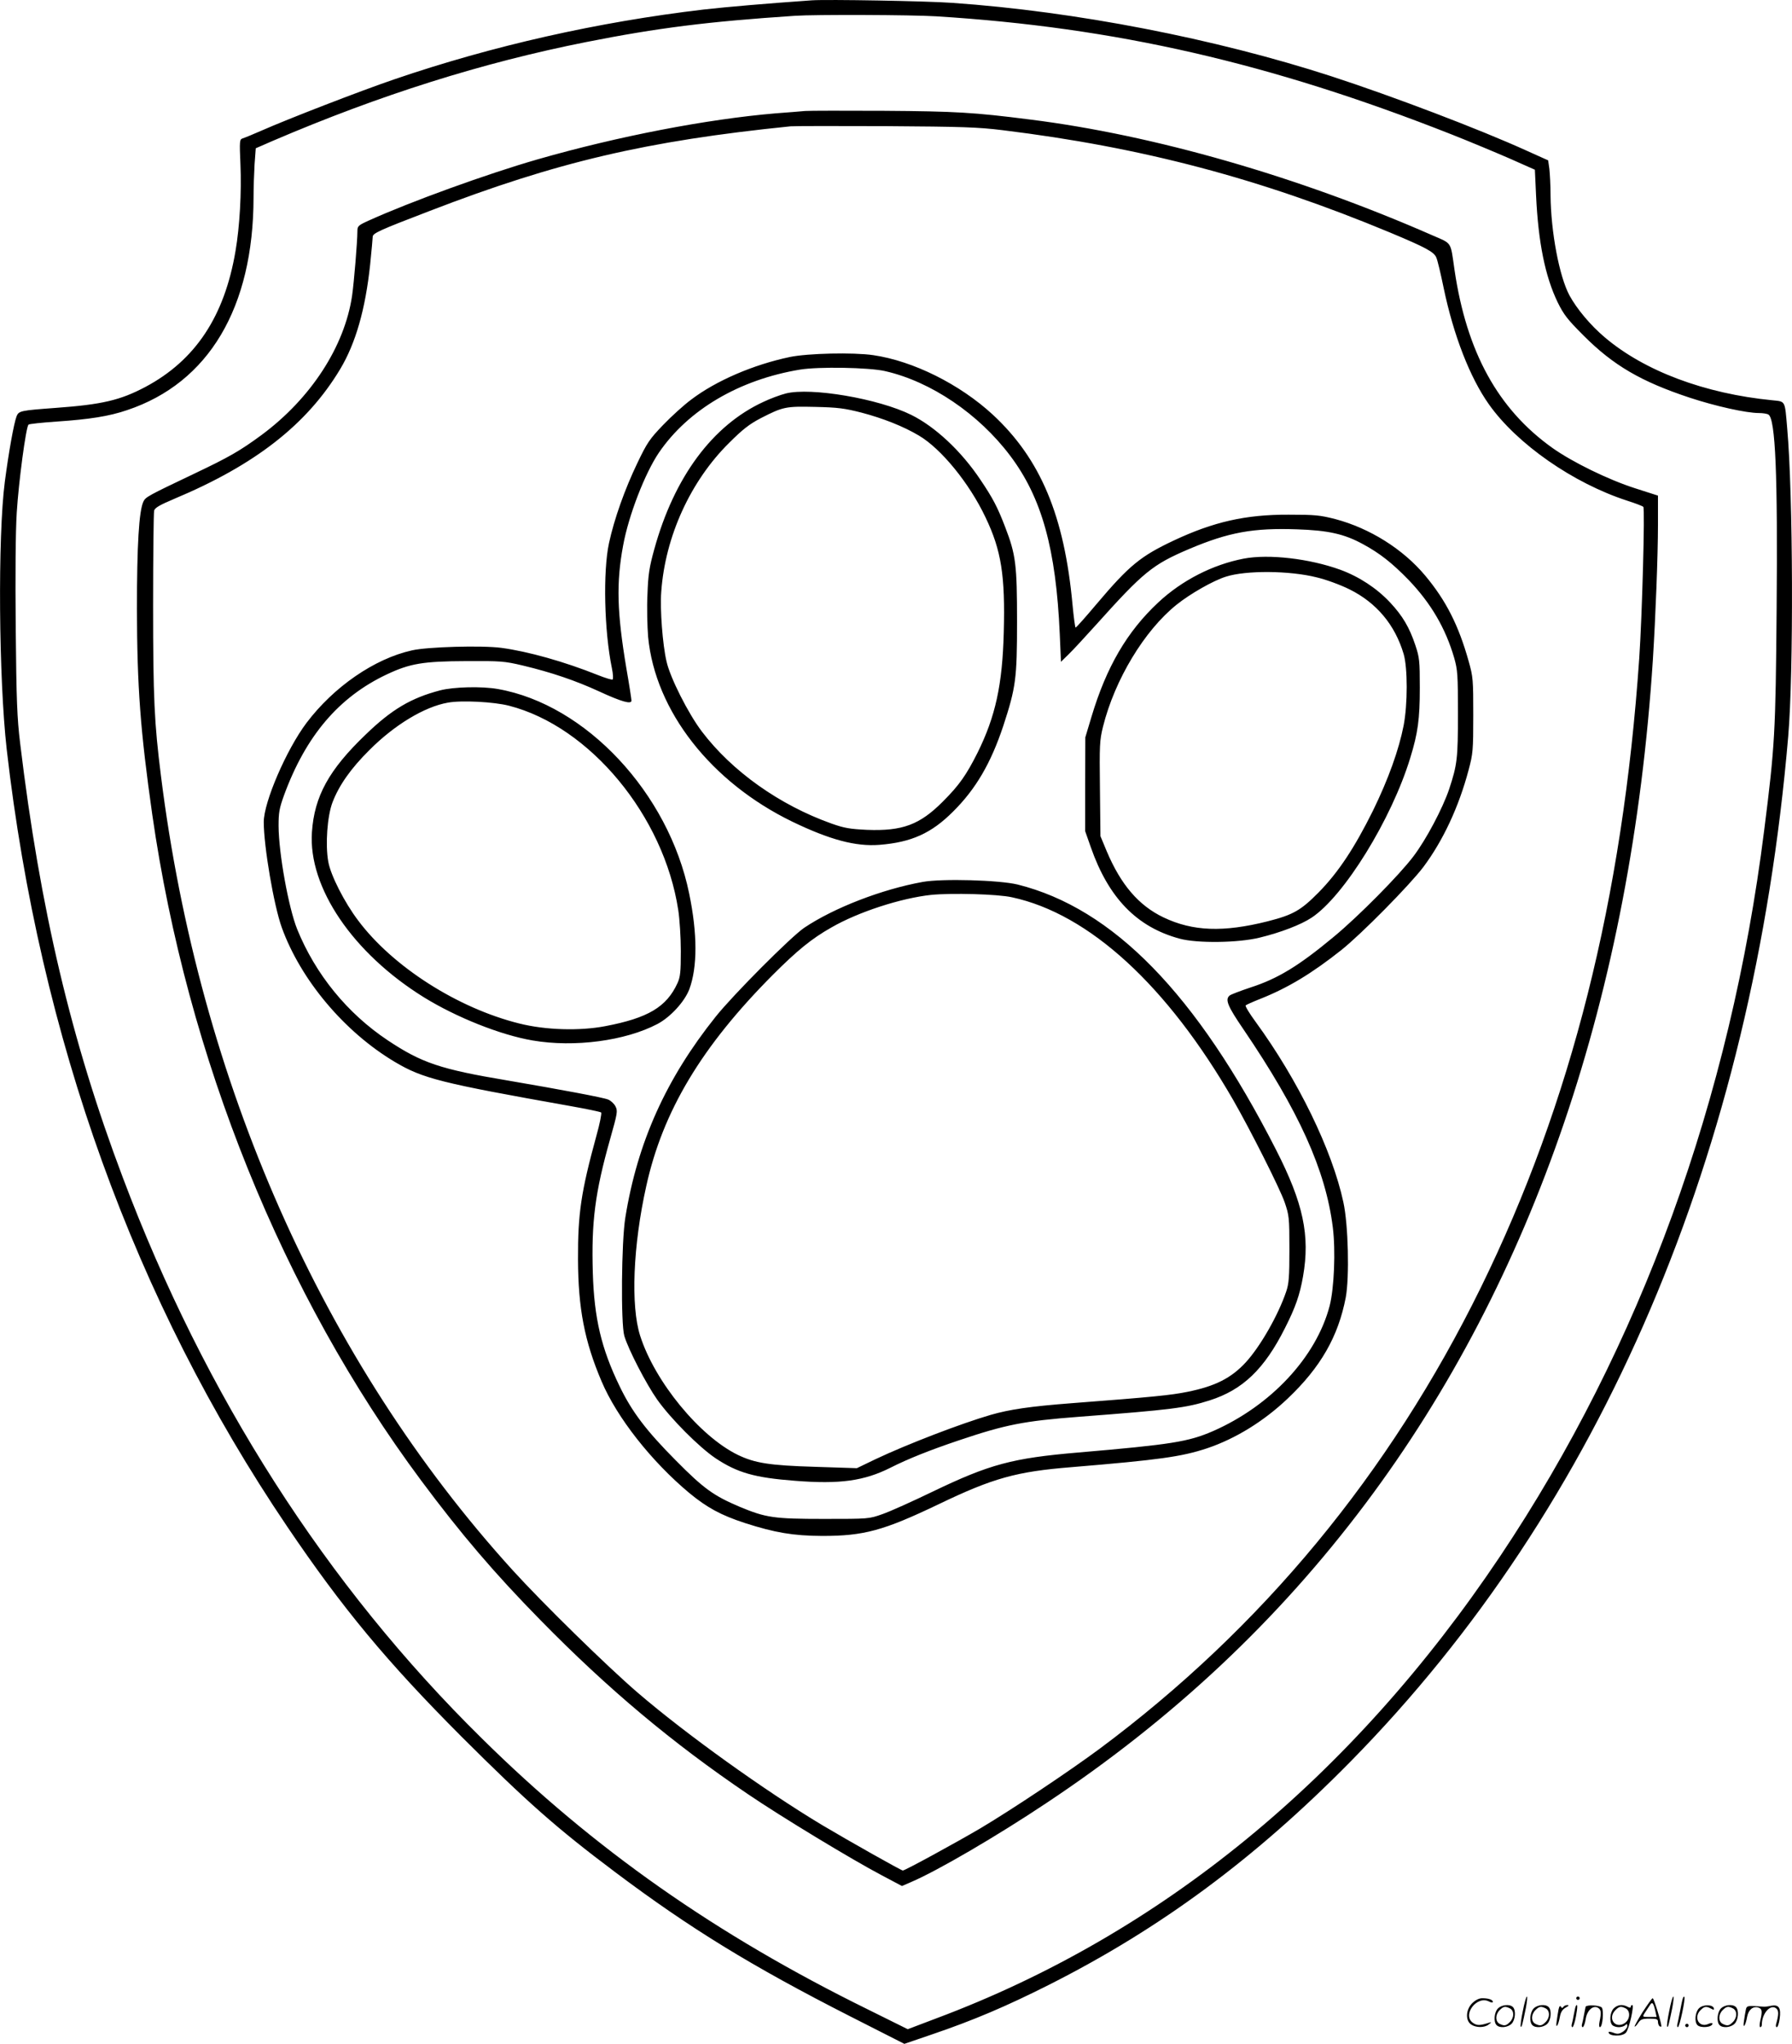 <svg version="1.0" xmlns="http://www.w3.org/2000/svg"
  viewBox="0 0 1052.674 1200.409"
 preserveAspectRatio="xMidYMid meet">
<g transform="translate(-0.062,1200.586) scale(0.1,-0.1)"
fill="#000000" stroke="none">
<path d="M4770 12004 c-269 -19 -492 -38 -635 -54 -621 -73 -1242 -213 -1818
-410 -197 -67 -628 -234 -777 -300 -52 -23 -104 -44 -114 -47 -18 -6 -19 -14
-13 -152 7 -163 -4 -364 -29 -510 -65 -384 -236 -641 -528 -797 -149 -79 -255
-104 -531 -124 -203 -15 -214 -17 -227 -49 -16 -42 -46 -209 -69 -384 -42
-322 -36 -1155 11 -1572 194 -1695 752 -3241 1647 -4564 326 -482 586 -795
1027 -1237 382 -381 557 -536 901 -794 438 -329 801 -552 1379 -846 l319 -162
161 55 c247 84 439 166 691 293 655 331 1209 741 1770 1311 1475 1499 2362
3577 2570 6019 32 373 29 1420 -6 1812 -14 164 -9 155 -87 163 -398 39 -752
172 -985 370 -84 71 -164 167 -207 246 -60 112 -109 373 -111 587 0 59 -4 129
-7 156 l-7 50 -129 58 c-273 124 -782 318 -1148 437 -679 220 -1501 380 -2223
430 -150 11 -734 21 -825 15z m730 -94 c1052 -65 1963 -274 3026 -693 104 -41
257 -105 340 -141 l151 -67 7 -152 c13 -275 53 -474 127 -627 36 -73 58 -101
153 -196 174 -174 336 -269 623 -364 152 -50 332 -90 406 -90 23 0 48 -4 56
-9 41 -26 55 -350 48 -1148 -6 -717 -10 -797 -73 -1293 -198 -1579 -727 -3033
-1551 -4264 -872 -1302 -1993 -2221 -3314 -2715 l-166 -63 -234 116 c-891 438
-1610 942 -2267 1591 -915 900 -1627 2013 -2110 3295 -303 802 -486 1577 -603
2550 -18 149 -22 251 -26 675 -3 316 -1 567 6 680 11 180 54 502 69 517 4 4
79 12 167 18 191 13 307 31 412 67 480 160 742 602 743 1248 0 55 3 143 6 195
l7 95 101 44 c628 269 1230 459 1841 580 419 83 713 120 1225 154 117 8 683 6
830 -3z M4730 11354 c-25 -2 -103 -9 -175 -14 -401 -34 -922 -134 -1396 -270
-299 -86 -748 -249 -991 -359 -64 -29 -68 -33 -68 -64 0 -60 -20 -301 -31
-377 -44 -300 -243 -605 -532 -819 -128 -94 -191 -130 -395 -227 -273 -130
-286 -137 -299 -164 -26 -55 -38 -255 -38 -630 1 -459 20 -715 90 -1208 205
-1428 766 -2818 1580 -3912 236 -317 432 -546 700 -819 397 -405 775 -722
1220 -1023 191 -130 610 -384 787 -477 l117 -62 53 23 c155 66 506 271 798
466 740 492 1357 1071 1872 1757 988 1316 1561 3000 1688 4955 16 255 30 614
30 795 l0 170 -134 43 c-159 51 -369 154 -486 237 -320 228 -504 563 -575
1045 -25 172 -12 152 -133 205 -785 344 -1633 588 -2362 679 -329 42 -437 48
-855 51 -231 1 -440 1 -465 -1z m1162 -113 c816 -100 1510 -283 2272 -600 213
-89 261 -115 274 -148 7 -15 26 -95 43 -178 58 -278 154 -526 266 -684 165
-233 495 -463 813 -566 47 -15 89 -31 94 -36 10 -9 -7 -642 -24 -889 -97
-1412 -400 -2614 -930 -3695 -537 -1094 -1287 -2001 -2240 -2710 -181 -134
-509 -353 -700 -467 -143 -84 -443 -248 -456 -248 -9 0 -323 177 -474 267
-335 201 -799 533 -1085 779 -179 154 -557 524 -734 719 -1114 1227 -1841
2869 -2065 4665 -39 310 -46 457 -46 1000 0 294 3 545 6 557 5 17 33 33 118
69 475 199 780 437 975 762 91 152 148 351 176 614 8 81 15 154 15 163 0 21
40 39 335 152 747 288 1272 411 2120 497 22 2 274 2 560 1 451 -3 542 -6 687
-24z M4640 9909 c-214 -45 -433 -139 -579 -250 -42 -31 -116 -98 -164 -148
-80 -83 -95 -105 -152 -224 -74 -154 -136 -328 -167 -471 -36 -167 -28 -517
17 -734 7 -34 9 -65 4 -67 -4 -3 -43 9 -86 26 -197 79 -411 139 -568 160 -114
15 -435 6 -525 -15 -220 -49 -459 -214 -619 -426 -118 -157 -251 -465 -251
-582 0 -142 59 -490 106 -620 111 -307 368 -613 664 -789 165 -98 270 -124
1030 -259 96 -17 178 -34 182 -38 4 -5 -8 -66 -28 -137 -90 -329 -109 -456
-108 -725 1 -288 38 -481 138 -716 90 -213 293 -471 516 -657 103 -85 185
-130 326 -176 177 -57 284 -75 454 -76 246 0 360 31 684 186 320 154 457 192
781 218 517 43 646 61 797 111 166 56 332 158 473 292 193 183 297 364 341
594 22 120 15 426 -14 559 -66 307 -267 719 -516 1060 -36 49 -62 92 -58 96 4
4 42 21 85 38 164 65 304 150 477 287 119 95 402 382 482 488 115 154 208 352
266 571 25 94 27 113 27 320 0 209 -1 225 -27 317 -59 211 -133 357 -256 504
-130 155 -324 277 -527 331 -90 23 -118 26 -275 26 -252 1 -441 -42 -675 -152
-195 -92 -261 -146 -453 -373 -64 -76 -119 -138 -123 -138 -3 0 -11 60 -18
133 -48 524 -188 857 -468 1117 -195 180 -469 316 -703 350 -117 17 -384 11
-490 -11z m561 -83 c268 -61 549 -251 734 -497 186 -247 269 -548 291 -1047
l7 -163 44 43 c25 24 97 102 161 173 281 313 333 355 549 447 232 98 376 124
632 115 184 -6 278 -27 388 -87 98 -53 171 -110 269 -211 130 -136 216 -282
267 -457 20 -71 22 -98 22 -327 0 -264 -4 -300 -52 -445 -38 -112 -134 -294
-209 -393 -81 -108 -322 -352 -467 -472 -208 -173 -330 -247 -491 -299 -60
-20 -115 -41 -122 -47 -28 -23 -13 -61 80 -197 328 -483 484 -829 526 -1165
17 -137 8 -358 -19 -462 -79 -300 -345 -585 -684 -734 -145 -63 -243 -79 -792
-126 -388 -33 -521 -69 -854 -229 -120 -58 -253 -118 -297 -133 -79 -28 -79
-28 -344 -28 -294 0 -340 7 -494 71 -153 65 -211 106 -376 273 -173 174 -258
286 -330 436 -107 221 -149 398 -157 665 -9 300 13 472 102 787 43 152 45 164
31 191 -8 16 -28 34 -43 40 -29 12 -275 58 -591 112 -395 66 -504 103 -704
236 -237 158 -424 387 -532 653 -50 125 -108 442 -109 606 0 78 4 102 32 180
128 349 322 577 604 710 136 64 212 77 467 78 201 1 222 0 332 -26 167 -40
309 -88 448 -152 132 -61 190 -77 190 -54 0 8 -13 93 -30 190 -55 328 -60 501
-19 721 32 176 128 424 210 545 172 252 472 429 829 488 108 18 406 13 501 -9z
M4617 9695 c-32 -8 -91 -30 -131 -49 -300 -138 -525 -442 -642 -866 -29 -105
-36 -148 -40 -265 -4 -77 -1 -190 4 -251 42 -434 369 -852 847 -1084 220 -106
372 -147 512 -136 188 15 305 68 432 195 134 133 222 284 295 503 74 226 81
278 81 613 0 334 -7 393 -70 556 -44 115 -72 169 -145 277 -112 168 -265 311
-406 381 -194 96 -590 163 -737 126z m446 -113 c125 -33 244 -80 335 -134 131
-77 297 -280 392 -481 93 -194 116 -343 107 -676 -8 -308 -49 -494 -154 -706
-66 -131 -107 -190 -203 -286 -136 -137 -238 -175 -446 -167 -101 5 -133 10
-209 37 -306 109 -584 307 -761 540 -80 105 -187 317 -208 412 -23 97 -39 308
-31 409 23 325 172 651 399 875 80 80 119 110 186 145 131 67 145 70 320 66
133 -3 171 -8 273 -34z M7307 8725 c-182 -35 -363 -127 -503 -258 -183 -171
-304 -378 -392 -672 l-36 -120 -1 -275 0 -275 33 -94 c104 -298 270 -470 522
-538 102 -28 345 -25 470 6 124 30 243 76 305 117 191 126 470 578 580 939 45
146 56 228 56 411 0 159 -2 178 -26 250 -35 105 -75 173 -149 252 -78 83 -181
151 -293 192 -180 65 -419 93 -566 65z m428 -110 c56 -13 142 -45 194 -71 157
-78 266 -207 317 -379 24 -81 24 -295 0 -420 -28 -143 -90 -316 -180 -500
-108 -218 -205 -365 -321 -482 -103 -104 -148 -130 -297 -168 -262 -66 -441
-59 -613 23 -146 70 -250 192 -333 388 l-37 89 -3 278 c-3 257 -2 284 18 365
69 276 243 565 433 717 80 64 215 141 289 164 118 38 374 36 533 -4z M2585
7951 c-171 -45 -284 -112 -437 -260 -215 -206 -301 -362 -315 -573 -22 -324
240 -710 657 -969 191 -118 451 -222 640 -254 245 -42 545 -2 733 97 77 41
159 131 187 204 48 130 48 326 -1 562 -121 591 -607 1110 -1123 1201 -94 17
-261 13 -341 -8z m406 -90 c475 -122 910 -647 994 -1201 8 -52 15 -160 15
-240 0 -123 -3 -152 -20 -189 -64 -139 -172 -204 -424 -252 -151 -29 -352 -23
-506 16 -361 90 -742 333 -945 604 -81 107 -162 266 -176 346 -18 100 -6 268
25 349 38 99 107 198 216 306 147 148 324 255 461 279 79 15 271 5 360 -18z
M5420 6826 c-238 -43 -519 -151 -695 -269 -77 -52 -417 -393 -520 -522 -292
-365 -460 -739 -531 -1180 -23 -141 -27 -623 -6 -695 24 -81 129 -283 193
-374 82 -115 246 -279 342 -344 129 -86 231 -115 467 -133 264 -21 407 -1 562
77 103 52 228 102 400 160 276 93 381 114 708 139 539 41 628 52 766 96 195
62 322 184 443 425 62 122 87 195 106 303 42 240 2 430 -159 745 -467 915
-957 1417 -1518 1557 -108 26 -442 36 -558 15z m525 -90 c453 -97 912 -518
1300 -1191 100 -174 273 -517 302 -600 26 -77 28 -88 28 -275 0 -165 -3 -203
-19 -250 -47 -139 -153 -324 -238 -416 -85 -92 -179 -140 -344 -173 -94 -19
-200 -30 -674 -66 -249 -19 -369 -37 -480 -69 -175 -51 -490 -172 -676 -260
l-110 -53 -245 8 c-269 8 -354 22 -454 70 -224 109 -488 430 -574 700 -56 175
-42 529 36 879 97 440 325 820 743 1240 143 143 228 213 345 279 158 91 408
172 585 191 119 12 391 5 475 -14z M8946 194 c-10 -47 -15 -88 -12 -91 5 -6 9
7 30 110 7 37 10 67 6 67 -4 0 -15 -39 -24 -86z M9260 270 c0 -5 5 -10 10 -10
6 0 10 5 10 10 0 6 -4 10 -10 10 -5 0 -10 -4 -10 -10z M9806 194 c-10 -47 -15
-88 -12 -91 5 -6 9 7 30 110 7 37 10 67 6 67 -4 0 -15 -39 -24 -86z M9886 269
c-3 -8 -10 -41 -16 -74 -6 -33 -14 -68 -16 -77 -3 -10 -1 -18 3 -18 10 0 46
171 38 178 -2 3 -7 -1 -9 -9z M8649 241 c-38 -38 -41 -101 -7 -125 29 -20 79
-20 104 0 18 14 18 15 1 10 -53 -17 -69 -17 -92 -2 -69 45 21 166 94 126 12
-6 21 -7 21 -1 0 12 -25 21 -62 21 -19 0 -39 -10 -59 -29z M9650 189 c-28 -45
-49 -83 -47 -85 2 -3 12 7 21 21 14 21 24 25 66 25 43 0 50 -3 50 -19 0 -11 5
-23 10 -26 6 -3 10 -3 10 1 0 20 -44 164 -51 164 -4 0 -30 -37 -59 -81z m75 4
l7 -33 -42 0 c-42 0 -42 0 -28 23 8 12 21 32 29 44 15 25 22 18 34 -34z M8800
210 c-22 -22 -27 -79 -8 -98 19 -19 66 -14 88 8 22 22 27 79 8 98 -19 19 -66
14 -88 -8z m71 0 c25 -14 25 -54 -1 -80 -23 -23 -33 -24 -61 -10 -25 14 -25
54 1 80 23 23 33 24 61 10z M9010 210 c-22 -22 -27 -79 -8 -98 19 -19 66 -14
88 8 22 22 27 79 8 98 -19 19 -66 14 -88 -8z m71 0 c25 -14 25 -54 -1 -80 -23
-23 -33 -24 -61 -10 -25 14 -25 54 1 80 23 23 33 24 61 10z M9156 204 c-3 -16
-8 -47 -11 -69 -8 -51 10 -26 19 27 5 27 15 42 34 53 18 10 22 14 10 15 -9 0
-20 -5 -24 -11 -5 -8 -9 -8 -14 1 -5 8 -10 3 -14 -16z M9257 223 c-2 -4 -7
-26 -11 -48 -4 -22 -9 -48 -12 -57 -3 -10 -1 -18 4 -18 4 0 14 28 20 62 11 58
10 81 -1 61z M9315 220 c-1 -3 -5 -23 -9 -45 -4 -22 -9 -48 -12 -57 -3 -10 -1
-18 4 -18 5 0 13 20 17 45 7 53 44 87 74 68 17 -11 19 -28 8 -80 -4 -18 -3
-33 2 -33 16 0 24 99 11 115 -12 14 -87 18 -95 5z M9480 210 c-22 -22 -27 -79
-8 -98 7 -7 24 -12 38 -12 14 0 31 5 38 12 9 9 12 8 12 -5 0 -9 -12 -24 -26
-34 -21 -13 -32 -15 -55 -6 -16 6 -29 8 -29 3 0 -24 81 -27 102 -2 18 19 50
162 37 162 -5 0 -9 -5 -9 -10 0 -7 -6 -7 -19 0 -30 16 -59 12 -81 -10z m71 0
c29 -16 25 -65 -6 -86 -56 -37 -103 28 -55 76 23 23 33 24 61 10z M9981 211
c-23 -23 -28 -80 -9 -99 19 -19 88 -13 88 9 0 5 -11 4 -24 -2 -54 -25 -89 38
-46 81 23 23 33 24 62 9 16 -9 19 -8 16 3 -8 22 -64 22 -87 -1z M10110 210
c-22 -22 -27 -79 -8 -98 19 -19 66 -14 88 8 22 22 27 79 8 98 -19 19 -66 14
-88 -8z m71 0 c25 -14 25 -54 -1 -80 -23 -23 -33 -24 -61 -10 -25 14 -25 54 1
80 23 23 33 24 61 10z M10256 201 c-3 -14 -8 -44 -11 -66 -8 -51 10 -26 19 27
8 41 35 63 66 53 22 -7 24 -21 11 -77 -5 -22 -5 -38 0 -38 5 0 9 6 9 13 0 68
51 125 85 97 15 -13 15 -35 -1 -92 -3 -10 -1 -18 4 -18 6 0 13 23 17 50 9 63
-5 84 -49 76 -17 -4 -35 -6 -41 -6 -101 8 -104 7 -109 -19z M9900 110 c0 -5 5
-10 10 -10 6 0 10 5 10 10 0 6 -4 10 -10 10 -5 0 -10 -4 -10 -10z"/>
</g>
</svg>
